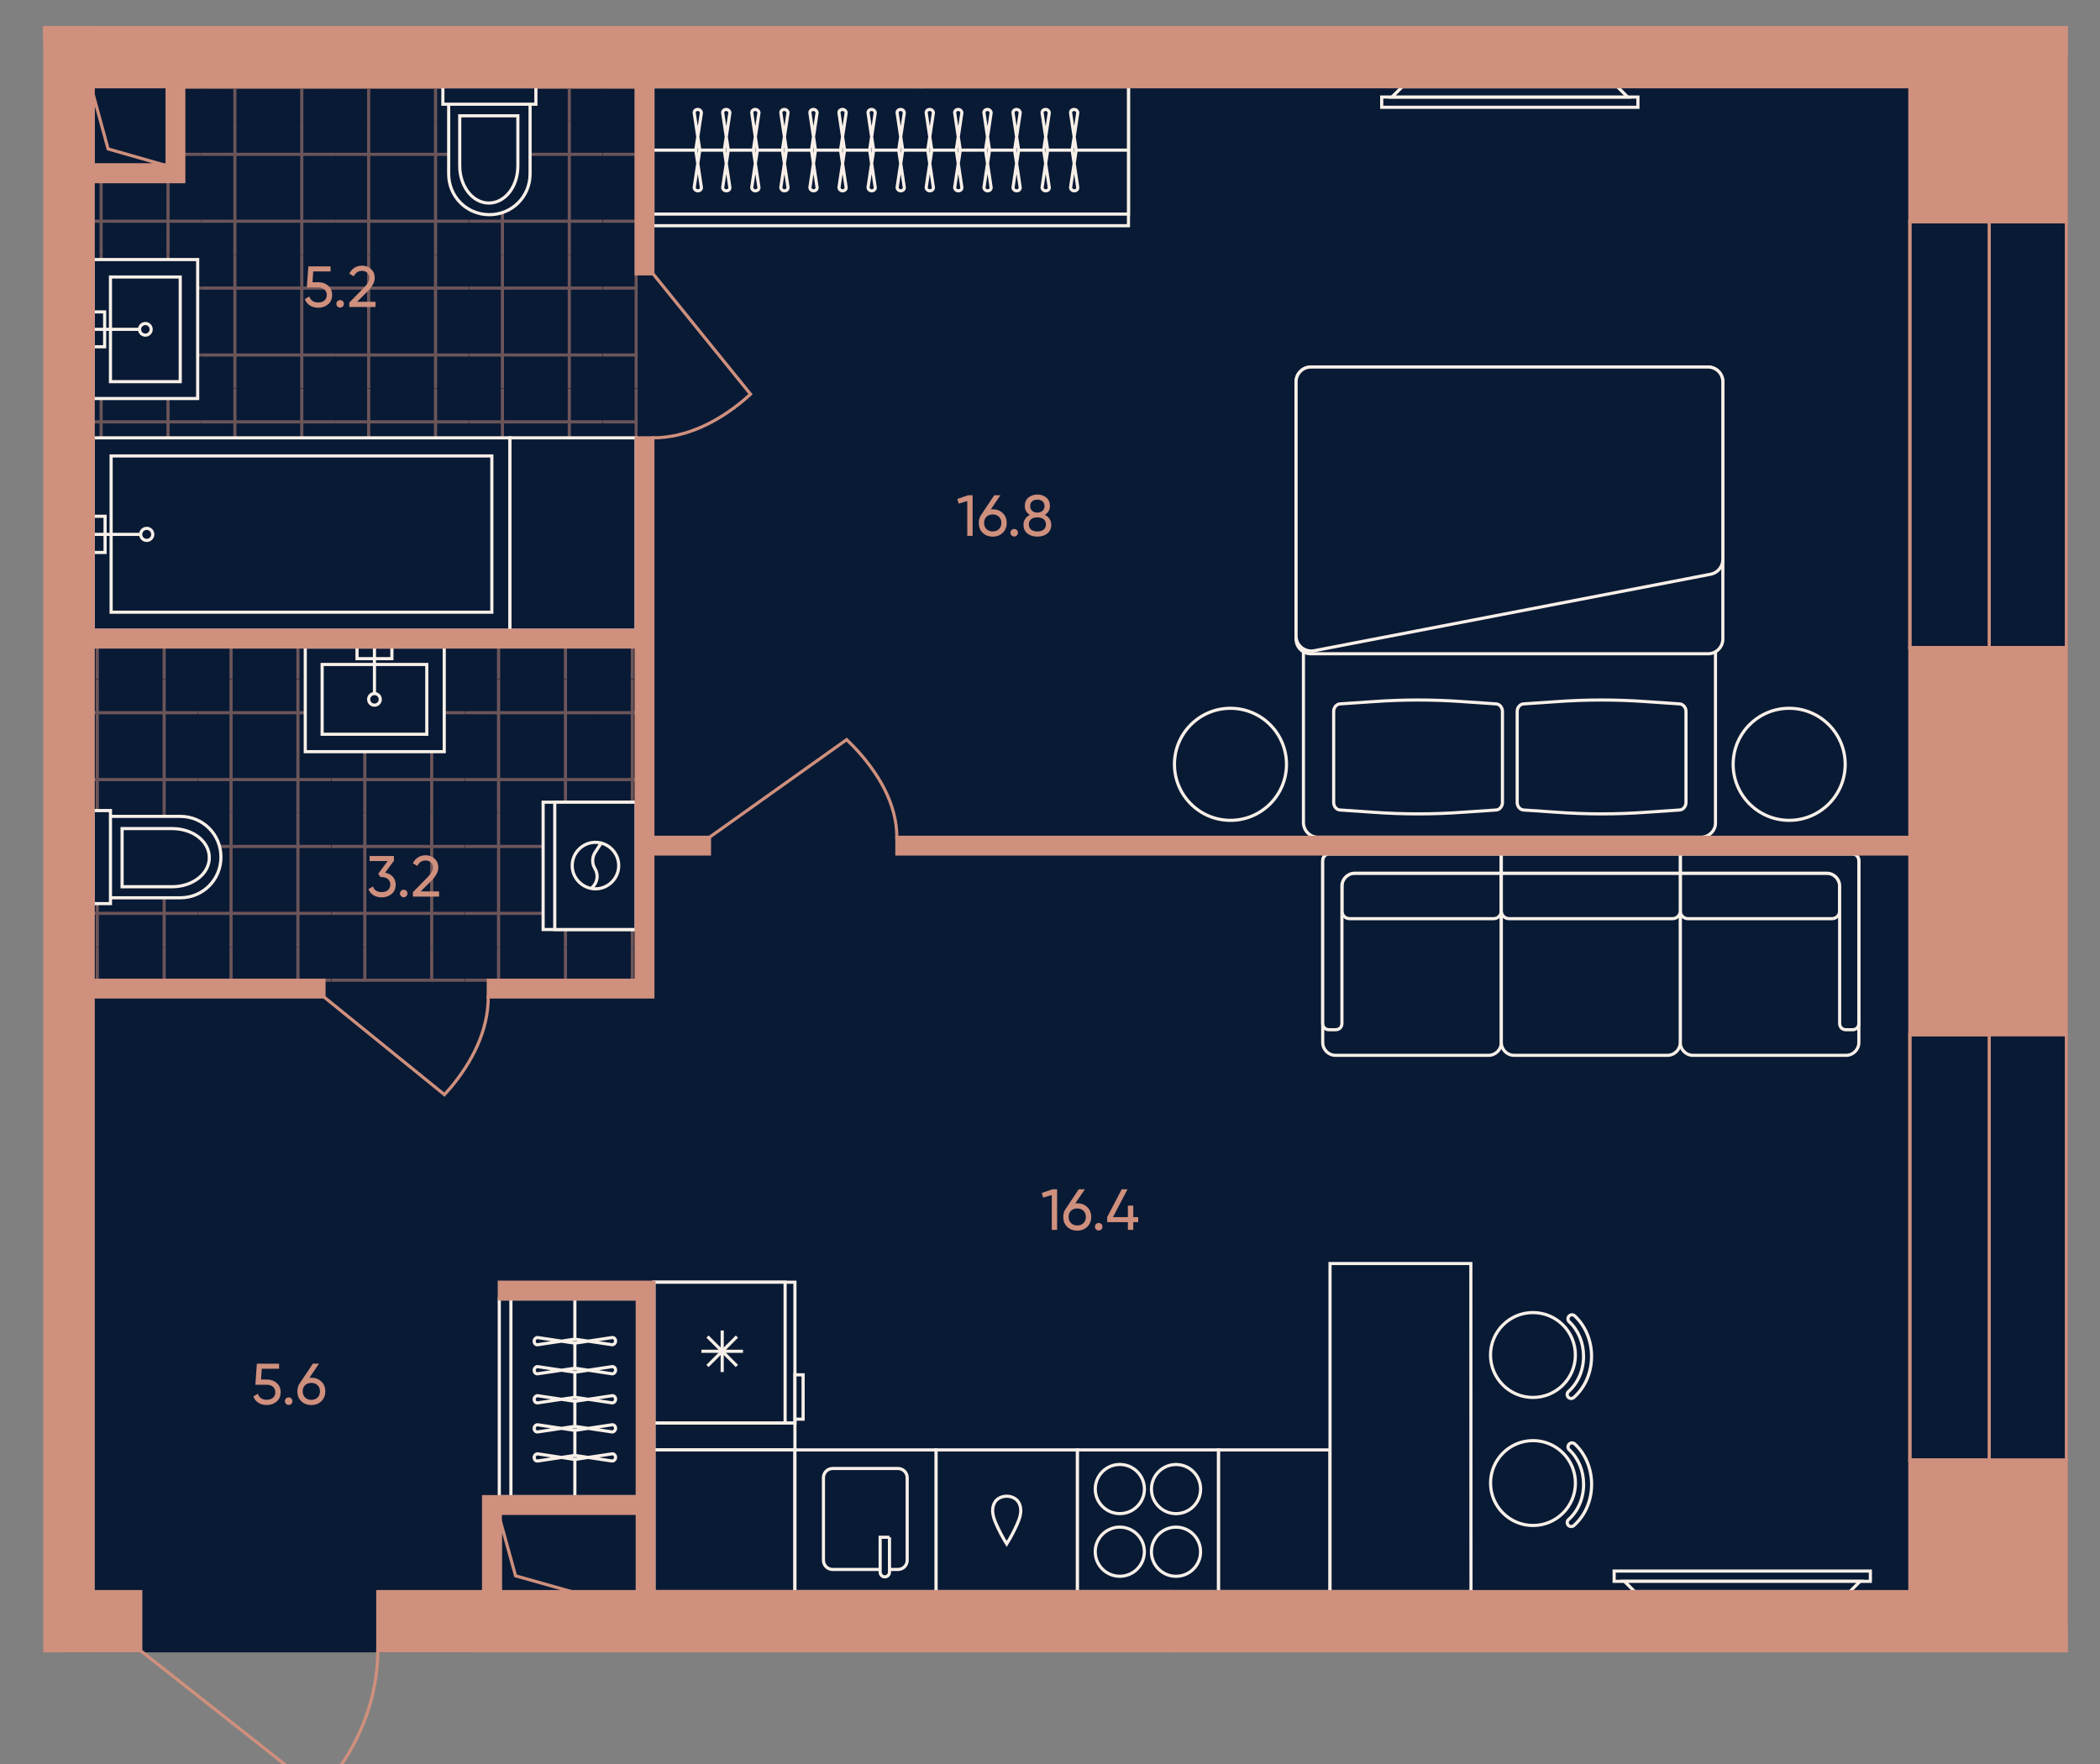 <?xml version="1.0" encoding="UTF-8"?><svg id="plan" xmlns="http://www.w3.org/2000/svg" xmlns:xlink="http://www.w3.org/1999/xlink" viewBox="0 0 500 420"><rect x="0" y="0" width="500" height="420" fill="#808080" stroke="none"/><defs><clipPath id="clippath"><polygon points="43.271 40.041 43.271 17.056 151.873 17.056 151.873 152.062 20.518 152.062 20.518 40.041 43.271 40.041" fill="none"/></clipPath><clipPath id="clippath-1"><rect x="143.511" y="-3.065" width="31.849" height="31.849" fill="none"/></clipPath><clipPath id="clippath-2"><rect x="111.663" y="-3.065" width="31.849" height="31.849" fill="none"/></clipPath><clipPath id="clippath-3"><rect x="79.814" y="-3.065" width="31.849" height="31.849" fill="none"/></clipPath><clipPath id="clippath-4"><rect x="47.966" y="-3.065" width="31.849" height="31.849" fill="none"/></clipPath><clipPath id="clippath-5"><rect x="16.117" y="-3.065" width="31.849" height="31.849" fill="none"/></clipPath><clipPath id="clippath-6"><rect x="143.511" y="28.783" width="31.849" height="31.849" fill="none"/></clipPath><clipPath id="clippath-7"><rect x="111.663" y="28.783" width="31.849" height="31.849" fill="none"/></clipPath><clipPath id="clippath-8"><rect x="79.814" y="28.783" width="31.849" height="31.849" fill="none"/></clipPath><clipPath id="clippath-9"><rect x="47.966" y="28.783" width="31.849" height="31.849" fill="none"/></clipPath><clipPath id="clippath-10"><rect x="16.117" y="28.783" width="31.849" height="31.849" fill="none"/></clipPath><clipPath id="clippath-11"><rect x="143.511" y="60.632" width="31.849" height="31.849" fill="none"/></clipPath><clipPath id="clippath-12"><rect x="111.663" y="60.632" width="31.849" height="31.849" fill="none"/></clipPath><clipPath id="clippath-13"><rect x="79.814" y="60.632" width="31.849" height="31.849" fill="none"/></clipPath><clipPath id="clippath-14"><rect x="47.966" y="60.632" width="31.849" height="31.849" fill="none"/></clipPath><clipPath id="clippath-15"><rect x="16.117" y="60.632" width="31.849" height="31.849" fill="none"/></clipPath><clipPath id="clippath-16"><rect x="143.511" y="92.48" width="31.849" height="31.849" fill="none"/></clipPath><clipPath id="clippath-17"><rect x="111.663" y="92.48" width="31.849" height="31.849" fill="none"/></clipPath><clipPath id="clippath-18"><rect x="79.814" y="92.48" width="31.849" height="31.849" fill="none"/></clipPath><clipPath id="clippath-19"><rect x="47.966" y="92.48" width="31.849" height="31.849" fill="none"/></clipPath><clipPath id="clippath-20"><rect x="16.117" y="92.48" width="31.849" height="31.849" fill="none"/></clipPath><clipPath id="clippath-21"><rect x="143.511" y="124.329" width="31.849" height="31.849" fill="none"/></clipPath><clipPath id="clippath-22"><rect x="111.663" y="124.329" width="31.849" height="31.849" fill="none"/></clipPath><clipPath id="clippath-23"><rect x="79.814" y="124.329" width="31.849" height="31.849" fill="none"/></clipPath><clipPath id="clippath-24"><rect x="47.966" y="124.329" width="31.849" height="31.849" fill="none"/></clipPath><clipPath id="clippath-25"><rect x="16.117" y="124.329" width="31.849" height="31.849" fill="none"/></clipPath><clipPath id="clippath-26"><polygon points="154.322 175.615 154.322 175.615 154.322 233.789 19.316 233.789 19.316 152.862 154.322 152.862 154.322 175.615" fill="none"/></clipPath><clipPath id="clippath-27"><rect x="142.595" y="225.427" width="31.849" height="31.849" fill="none"/></clipPath><clipPath id="clippath-28"><rect x="142.595" y="193.578" width="31.849" height="31.849" fill="none"/></clipPath><clipPath id="clippath-29"><rect x="142.595" y="161.73" width="31.849" height="31.849" fill="none"/></clipPath><clipPath id="clippath-30"><rect x="142.595" y="129.881" width="31.849" height="31.849" fill="none"/></clipPath><clipPath id="clippath-31"><rect x="110.746" y="225.427" width="31.849" height="31.849" fill="none"/></clipPath><clipPath id="clippath-32"><rect x="110.746" y="193.578" width="31.849" height="31.849" fill="none"/></clipPath><clipPath id="clippath-33"><rect x="110.746" y="161.73" width="31.849" height="31.849" fill="none"/></clipPath><clipPath id="clippath-34"><rect x="110.746" y="129.881" width="31.849" height="31.849" fill="none"/></clipPath><clipPath id="clippath-35"><rect x="78.898" y="225.427" width="31.849" height="31.849" fill="none"/></clipPath><clipPath id="clippath-36"><rect x="78.898" y="193.578" width="31.849" height="31.849" fill="none"/></clipPath><clipPath id="clippath-37"><rect x="78.898" y="161.73" width="31.849" height="31.849" fill="none"/></clipPath><clipPath id="clippath-38"><rect x="78.898" y="129.881" width="31.849" height="31.849" fill="none"/></clipPath><clipPath id="clippath-39"><rect x="47.049" y="225.427" width="31.849" height="31.849" fill="none"/></clipPath><clipPath id="clippath-40"><rect x="47.049" y="193.578" width="31.849" height="31.849" fill="none"/></clipPath><clipPath id="clippath-41"><rect x="47.049" y="161.73" width="31.849" height="31.849" fill="none"/></clipPath><clipPath id="clippath-42"><rect x="47.049" y="129.881" width="31.849" height="31.849" fill="none"/></clipPath><clipPath id="clippath-43"><rect x="15.201" y="225.427" width="31.849" height="31.849" fill="none"/></clipPath><clipPath id="clippath-44"><rect x="15.201" y="193.578" width="31.849" height="31.849" fill="none"/></clipPath><clipPath id="clippath-45"><rect x="15.201" y="161.73" width="31.849" height="31.849" fill="none"/></clipPath><clipPath id="clippath-46"><rect x="15.201" y="129.881" width="31.849" height="31.849" fill="none"/></clipPath></defs><g id="Floor"><polygon points="492 30.841 492 14.261 16.223 14.261 16.223 393.044 112.165 393.044 112.165 386.671 492 386.671 492 367.577 492 30.841" fill="#091a35" stroke="#091a35" stroke-miterlimit="10" stroke-width=".75"/><g id="Wet_Floor"><g clip-path="url(#clippath)"><g clip-path="url(#clippath-1)"><g opacity=".5"><line x1="167.398" y1="-3.066" x2="167.398" y2="28.783" fill="none" stroke="#cf907d" stroke-width=".75"/><line x1="151.474" y1="28.783" x2="151.474" y2="-3.066" fill="none" stroke="#cf907d" stroke-width=".75"/><line x1="175.36" y1="20.821" x2="143.511" y2="20.821" fill="none" stroke="#cf907d" stroke-width=".75"/><line x1="143.511" y1="4.897" x2="175.36" y2="4.897" fill="none" stroke="#cf907d" stroke-width=".75"/></g></g><g clip-path="url(#clippath-2)"><g opacity=".5"><line x1="135.549" y1="-3.066" x2="135.549" y2="28.783" fill="none" stroke="#cf907d" stroke-width=".75"/><line x1="119.625" y1="28.783" x2="119.625" y2="-3.066" fill="none" stroke="#cf907d" stroke-width=".75"/><line x1="143.511" y1="20.821" x2="111.663" y2="20.821" fill="none" stroke="#cf907d" stroke-width=".75"/><line x1="111.663" y1="4.897" x2="143.511" y2="4.897" fill="none" stroke="#cf907d" stroke-width=".75"/></g></g><g clip-path="url(#clippath-3)"><g opacity=".5"><line x1="103.701" y1="-3.066" x2="103.701" y2="28.783" fill="none" stroke="#cf907d" stroke-width=".75"/><line x1="87.777" y1="28.783" x2="87.777" y2="-3.066" fill="none" stroke="#cf907d" stroke-width=".75"/><line x1="111.663" y1="20.821" x2="79.814" y2="20.821" fill="none" stroke="#cf907d" stroke-width=".75"/><line x1="79.814" y1="4.897" x2="111.663" y2="4.897" fill="none" stroke="#cf907d" stroke-width=".75"/></g></g><g clip-path="url(#clippath-4)"><g opacity=".5"><line x1="71.852" y1="-3.066" x2="71.852" y2="28.783" fill="none" stroke="#cf907d" stroke-width=".75"/><line x1="55.928" y1="28.783" x2="55.928" y2="-3.066" fill="none" stroke="#cf907d" stroke-width=".75"/><line x1="79.814" y1="20.821" x2="47.966" y2="20.821" fill="none" stroke="#cf907d" stroke-width=".75"/><line x1="47.966" y1="4.897" x2="79.814" y2="4.897" fill="none" stroke="#cf907d" stroke-width=".75"/></g></g><g clip-path="url(#clippath-5)"><g opacity=".5"><line x1="40.004" y1="-3.066" x2="40.004" y2="28.783" fill="none" stroke="#cf907d" stroke-width=".75"/><line x1="24.08" y1="28.783" x2="24.08" y2="-3.066" fill="none" stroke="#cf907d" stroke-width=".75"/><line x1="47.966" y1="20.821" x2="16.118" y2="20.821" fill="none" stroke="#cf907d" stroke-width=".75"/><line x1="16.118" y1="4.897" x2="47.966" y2="4.897" fill="none" stroke="#cf907d" stroke-width=".75"/></g></g><g clip-path="url(#clippath-6)"><g opacity=".5"><line x1="167.398" y1="28.783" x2="167.398" y2="60.631" fill="none" stroke="#cf907d" stroke-width=".75"/><line x1="151.474" y1="60.631" x2="151.474" y2="28.783" fill="none" stroke="#cf907d" stroke-width=".75"/><line x1="175.36" y1="52.669" x2="143.511" y2="52.669" fill="none" stroke="#cf907d" stroke-width=".75"/><line x1="143.511" y1="36.745" x2="175.36" y2="36.745" fill="none" stroke="#cf907d" stroke-width=".75"/></g></g><g clip-path="url(#clippath-7)"><g opacity=".5"><line x1="135.549" y1="28.783" x2="135.549" y2="60.631" fill="none" stroke="#cf907d" stroke-width=".75"/><line x1="119.625" y1="60.631" x2="119.625" y2="28.783" fill="none" stroke="#cf907d" stroke-width=".75"/><line x1="143.511" y1="52.669" x2="111.663" y2="52.669" fill="none" stroke="#cf907d" stroke-width=".75"/><line x1="111.663" y1="36.745" x2="143.511" y2="36.745" fill="none" stroke="#cf907d" stroke-width=".75"/></g></g><g clip-path="url(#clippath-8)"><g opacity=".5"><line x1="103.701" y1="28.783" x2="103.701" y2="60.631" fill="none" stroke="#cf907d" stroke-width=".75"/><line x1="87.777" y1="60.631" x2="87.777" y2="28.783" fill="none" stroke="#cf907d" stroke-width=".75"/><line x1="111.663" y1="52.669" x2="79.814" y2="52.669" fill="none" stroke="#cf907d" stroke-width=".75"/><line x1="79.814" y1="36.745" x2="111.663" y2="36.745" fill="none" stroke="#cf907d" stroke-width=".75"/></g></g><g clip-path="url(#clippath-9)"><g opacity=".5"><line x1="71.852" y1="28.783" x2="71.852" y2="60.631" fill="none" stroke="#cf907d" stroke-width=".75"/><line x1="55.928" y1="60.631" x2="55.928" y2="28.783" fill="none" stroke="#cf907d" stroke-width=".75"/><line x1="79.814" y1="52.669" x2="47.966" y2="52.669" fill="none" stroke="#cf907d" stroke-width=".75"/><line x1="47.966" y1="36.745" x2="79.814" y2="36.745" fill="none" stroke="#cf907d" stroke-width=".75"/></g></g><g clip-path="url(#clippath-10)"><g opacity=".5"><line x1="40.004" y1="28.783" x2="40.004" y2="60.631" fill="none" stroke="#cf907d" stroke-width=".75"/><line x1="24.08" y1="60.631" x2="24.08" y2="28.783" fill="none" stroke="#cf907d" stroke-width=".75"/><line x1="47.966" y1="52.669" x2="16.118" y2="52.669" fill="none" stroke="#cf907d" stroke-width=".75"/><line x1="16.118" y1="36.745" x2="47.966" y2="36.745" fill="none" stroke="#cf907d" stroke-width=".75"/></g></g><g clip-path="url(#clippath-11)"><g opacity=".5"><line x1="167.398" y1="60.631" x2="167.398" y2="92.48" fill="none" stroke="#cf907d" stroke-width=".75"/><line x1="151.474" y1="92.48" x2="151.474" y2="60.631" fill="none" stroke="#cf907d" stroke-width=".75"/><line x1="175.36" y1="84.518" x2="143.511" y2="84.518" fill="none" stroke="#cf907d" stroke-width=".75"/><line x1="143.511" y1="68.594" x2="175.36" y2="68.594" fill="none" stroke="#cf907d" stroke-width=".75"/></g></g><g clip-path="url(#clippath-12)"><g opacity=".5"><line x1="135.549" y1="60.631" x2="135.549" y2="92.48" fill="none" stroke="#cf907d" stroke-width=".75"/><line x1="119.625" y1="92.48" x2="119.625" y2="60.631" fill="none" stroke="#cf907d" stroke-width=".75"/><line x1="143.511" y1="84.518" x2="111.663" y2="84.518" fill="none" stroke="#cf907d" stroke-width=".75"/><line x1="111.663" y1="68.594" x2="143.511" y2="68.594" fill="none" stroke="#cf907d" stroke-width=".75"/></g></g><g clip-path="url(#clippath-13)"><g opacity=".5"><line x1="103.701" y1="60.631" x2="103.701" y2="92.48" fill="none" stroke="#cf907d" stroke-width=".75"/><line x1="87.777" y1="92.48" x2="87.777" y2="60.631" fill="none" stroke="#cf907d" stroke-width=".75"/><line x1="111.663" y1="84.518" x2="79.814" y2="84.518" fill="none" stroke="#cf907d" stroke-width=".75"/><line x1="79.814" y1="68.594" x2="111.663" y2="68.594" fill="none" stroke="#cf907d" stroke-width=".75"/></g></g><g clip-path="url(#clippath-14)"><g opacity=".5"><line x1="71.852" y1="60.631" x2="71.852" y2="92.48" fill="none" stroke="#cf907d" stroke-width=".75"/><line x1="55.928" y1="92.48" x2="55.928" y2="60.631" fill="none" stroke="#cf907d" stroke-width=".75"/><line x1="79.814" y1="84.518" x2="47.966" y2="84.518" fill="none" stroke="#cf907d" stroke-width=".75"/><line x1="47.966" y1="68.594" x2="79.814" y2="68.594" fill="none" stroke="#cf907d" stroke-width=".75"/></g></g><g clip-path="url(#clippath-15)"><g opacity=".5"><line x1="40.004" y1="60.631" x2="40.004" y2="92.48" fill="none" stroke="#cf907d" stroke-width=".75"/><line x1="24.08" y1="92.48" x2="24.08" y2="60.631" fill="none" stroke="#cf907d" stroke-width=".75"/><line x1="47.966" y1="84.518" x2="16.118" y2="84.518" fill="none" stroke="#cf907d" stroke-width=".75"/><line x1="16.118" y1="68.594" x2="47.966" y2="68.594" fill="none" stroke="#cf907d" stroke-width=".75"/></g></g><g clip-path="url(#clippath-16)"><g opacity=".5"><line x1="167.398" y1="92.48" x2="167.398" y2="124.328" fill="none" stroke="#cf907d" stroke-width=".75"/><line x1="151.474" y1="124.328" x2="151.474" y2="92.48" fill="none" stroke="#cf907d" stroke-width=".75"/><line x1="175.36" y1="116.366" x2="143.511" y2="116.366" fill="none" stroke="#cf907d" stroke-width=".75"/><line x1="143.511" y1="100.442" x2="175.36" y2="100.442" fill="none" stroke="#cf907d" stroke-width=".75"/></g></g><g clip-path="url(#clippath-17)"><g opacity=".5"><line x1="135.549" y1="92.48" x2="135.549" y2="124.328" fill="none" stroke="#cf907d" stroke-width=".75"/><line x1="119.625" y1="124.328" x2="119.625" y2="92.48" fill="none" stroke="#cf907d" stroke-width=".75"/><line x1="143.511" y1="116.366" x2="111.663" y2="116.366" fill="none" stroke="#cf907d" stroke-width=".75"/><line x1="111.663" y1="100.442" x2="143.511" y2="100.442" fill="none" stroke="#cf907d" stroke-width=".75"/></g></g><g clip-path="url(#clippath-18)"><g opacity=".5"><line x1="103.701" y1="92.48" x2="103.701" y2="124.328" fill="none" stroke="#cf907d" stroke-width=".75"/><line x1="87.777" y1="124.328" x2="87.777" y2="92.48" fill="none" stroke="#cf907d" stroke-width=".75"/><line x1="111.663" y1="116.366" x2="79.814" y2="116.366" fill="none" stroke="#cf907d" stroke-width=".75"/><line x1="79.814" y1="100.442" x2="111.663" y2="100.442" fill="none" stroke="#cf907d" stroke-width=".75"/></g></g><g clip-path="url(#clippath-19)"><g opacity=".5"><line x1="71.852" y1="92.48" x2="71.852" y2="124.328" fill="none" stroke="#cf907d" stroke-width=".75"/><line x1="55.928" y1="124.328" x2="55.928" y2="92.48" fill="none" stroke="#cf907d" stroke-width=".75"/><line x1="79.814" y1="116.366" x2="47.966" y2="116.366" fill="none" stroke="#cf907d" stroke-width=".75"/><line x1="47.966" y1="100.442" x2="79.814" y2="100.442" fill="none" stroke="#cf907d" stroke-width=".75"/></g></g><g clip-path="url(#clippath-20)"><g opacity=".5"><line x1="40.004" y1="92.48" x2="40.004" y2="124.328" fill="none" stroke="#cf907d" stroke-width=".75"/><line x1="24.08" y1="124.328" x2="24.08" y2="92.48" fill="none" stroke="#cf907d" stroke-width=".75"/><line x1="47.966" y1="116.366" x2="16.118" y2="116.366" fill="none" stroke="#cf907d" stroke-width=".75"/><line x1="16.118" y1="100.442" x2="47.966" y2="100.442" fill="none" stroke="#cf907d" stroke-width=".75"/></g></g><g clip-path="url(#clippath-21)"><g opacity=".5"><line x1="167.398" y1="124.328" x2="167.398" y2="156.177" fill="none" stroke="#cf907d" stroke-width=".75"/><line x1="151.474" y1="156.177" x2="151.474" y2="124.328" fill="none" stroke="#cf907d" stroke-width=".75"/><line x1="175.36" y1="148.215" x2="143.511" y2="148.215" fill="none" stroke="#cf907d" stroke-width=".75"/><line x1="143.511" y1="132.291" x2="175.36" y2="132.291" fill="none" stroke="#cf907d" stroke-width=".75"/></g></g><g clip-path="url(#clippath-22)"><g opacity=".5"><line x1="135.549" y1="124.328" x2="135.549" y2="156.177" fill="none" stroke="#cf907d" stroke-width=".75"/><line x1="119.625" y1="156.177" x2="119.625" y2="124.328" fill="none" stroke="#cf907d" stroke-width=".75"/><line x1="143.511" y1="148.215" x2="111.663" y2="148.215" fill="none" stroke="#cf907d" stroke-width=".75"/><line x1="111.663" y1="132.291" x2="143.511" y2="132.291" fill="none" stroke="#cf907d" stroke-width=".75"/></g></g><g clip-path="url(#clippath-23)"><g opacity=".5"><line x1="103.701" y1="124.328" x2="103.701" y2="156.177" fill="none" stroke="#cf907d" stroke-width=".75"/><line x1="87.777" y1="156.177" x2="87.777" y2="124.328" fill="none" stroke="#cf907d" stroke-width=".75"/><line x1="111.663" y1="148.215" x2="79.814" y2="148.215" fill="none" stroke="#cf907d" stroke-width=".75"/><line x1="79.814" y1="132.291" x2="111.663" y2="132.291" fill="none" stroke="#cf907d" stroke-width=".75"/></g></g><g clip-path="url(#clippath-24)"><g opacity=".5"><line x1="71.852" y1="124.328" x2="71.852" y2="156.177" fill="none" stroke="#cf907d" stroke-width=".75"/><line x1="55.928" y1="156.177" x2="55.928" y2="124.328" fill="none" stroke="#cf907d" stroke-width=".75"/><line x1="79.814" y1="148.215" x2="47.966" y2="148.215" fill="none" stroke="#cf907d" stroke-width=".75"/><line x1="47.966" y1="132.291" x2="79.814" y2="132.291" fill="none" stroke="#cf907d" stroke-width=".75"/></g></g><g clip-path="url(#clippath-25)"><g opacity=".5"><line x1="40.004" y1="124.328" x2="40.004" y2="156.177" fill="none" stroke="#cf907d" stroke-width=".75"/><line x1="24.08" y1="156.177" x2="24.08" y2="124.328" fill="none" stroke="#cf907d" stroke-width=".75"/><line x1="47.966" y1="148.215" x2="16.118" y2="148.215" fill="none" stroke="#cf907d" stroke-width=".75"/><line x1="16.118" y1="132.291" x2="47.966" y2="132.291" fill="none" stroke="#cf907d" stroke-width=".75"/></g></g></g></g><g id="Wet_Floor-2"><g clip-path="url(#clippath-26)"><g clip-path="url(#clippath-27)"><g opacity=".5"><line x1="174.443" y1="249.313" x2="142.595" y2="249.313" fill="none" stroke="#cf907d" stroke-width=".75"/><line x1="142.595" y1="233.389" x2="174.443" y2="233.389" fill="none" stroke="#cf907d" stroke-width=".75"/><line x1="150.557" y1="257.275" x2="150.557" y2="225.427" fill="none" stroke="#cf907d" stroke-width=".75"/><line x1="166.481" y1="225.427" x2="166.481" y2="257.275" fill="none" stroke="#cf907d" stroke-width=".75"/></g></g><g clip-path="url(#clippath-28)"><g opacity=".5"><line x1="174.443" y1="217.465" x2="142.595" y2="217.465" fill="none" stroke="#cf907d" stroke-width=".75"/><line x1="142.595" y1="201.541" x2="174.443" y2="201.541" fill="none" stroke="#cf907d" stroke-width=".75"/><line x1="150.557" y1="225.427" x2="150.557" y2="193.578" fill="none" stroke="#cf907d" stroke-width=".75"/><line x1="166.481" y1="193.578" x2="166.481" y2="225.427" fill="none" stroke="#cf907d" stroke-width=".75"/></g></g><g clip-path="url(#clippath-29)"><g opacity=".5"><line x1="174.443" y1="185.616" x2="142.595" y2="185.616" fill="none" stroke="#cf907d" stroke-width=".75"/><line x1="142.595" y1="169.692" x2="174.443" y2="169.692" fill="none" stroke="#cf907d" stroke-width=".75"/><line x1="150.557" y1="193.578" x2="150.557" y2="161.73" fill="none" stroke="#cf907d" stroke-width=".75"/><line x1="166.481" y1="161.73" x2="166.481" y2="193.578" fill="none" stroke="#cf907d" stroke-width=".75"/></g></g><g clip-path="url(#clippath-30)"><g opacity=".5"><line x1="174.443" y1="153.768" x2="142.595" y2="153.768" fill="none" stroke="#cf907d" stroke-width=".75"/><line x1="142.595" y1="137.844" x2="174.443" y2="137.844" fill="none" stroke="#cf907d" stroke-width=".75"/><line x1="150.557" y1="161.73" x2="150.557" y2="129.881" fill="none" stroke="#cf907d" stroke-width=".75"/><line x1="166.481" y1="129.881" x2="166.481" y2="161.73" fill="none" stroke="#cf907d" stroke-width=".75"/></g></g><g clip-path="url(#clippath-31)"><g opacity=".5"><line x1="142.595" y1="249.313" x2="110.746" y2="249.313" fill="none" stroke="#cf907d" stroke-width=".75"/><line x1="110.746" y1="233.389" x2="142.595" y2="233.389" fill="none" stroke="#cf907d" stroke-width=".75"/><line x1="118.708" y1="257.275" x2="118.708" y2="225.427" fill="none" stroke="#cf907d" stroke-width=".75"/><line x1="134.633" y1="225.427" x2="134.633" y2="257.275" fill="none" stroke="#cf907d" stroke-width=".75"/></g></g><g clip-path="url(#clippath-32)"><g opacity=".5"><line x1="142.595" y1="217.465" x2="110.746" y2="217.465" fill="none" stroke="#cf907d" stroke-width=".75"/><line x1="110.746" y1="201.541" x2="142.595" y2="201.541" fill="none" stroke="#cf907d" stroke-width=".75"/><line x1="118.708" y1="225.427" x2="118.708" y2="193.578" fill="none" stroke="#cf907d" stroke-width=".75"/><line x1="134.633" y1="193.578" x2="134.633" y2="225.427" fill="none" stroke="#cf907d" stroke-width=".75"/></g></g><g clip-path="url(#clippath-33)"><g opacity=".5"><line x1="142.595" y1="185.616" x2="110.746" y2="185.616" fill="none" stroke="#cf907d" stroke-width=".75"/><line x1="110.746" y1="169.692" x2="142.595" y2="169.692" fill="none" stroke="#cf907d" stroke-width=".75"/><line x1="118.708" y1="193.578" x2="118.708" y2="161.73" fill="none" stroke="#cf907d" stroke-width=".75"/><line x1="134.633" y1="161.73" x2="134.633" y2="193.578" fill="none" stroke="#cf907d" stroke-width=".75"/></g></g><g clip-path="url(#clippath-34)"><g opacity=".5"><line x1="142.595" y1="153.768" x2="110.746" y2="153.768" fill="none" stroke="#cf907d" stroke-width=".75"/><line x1="110.746" y1="137.844" x2="142.595" y2="137.844" fill="none" stroke="#cf907d" stroke-width=".75"/><line x1="118.708" y1="161.73" x2="118.708" y2="129.881" fill="none" stroke="#cf907d" stroke-width=".75"/><line x1="134.633" y1="129.881" x2="134.633" y2="161.73" fill="none" stroke="#cf907d" stroke-width=".75"/></g></g><g clip-path="url(#clippath-35)"><g opacity=".5"><line x1="110.746" y1="249.313" x2="78.898" y2="249.313" fill="none" stroke="#cf907d" stroke-width=".75"/><line x1="78.898" y1="233.389" x2="110.746" y2="233.389" fill="none" stroke="#cf907d" stroke-width=".75"/><line x1="86.86" y1="257.275" x2="86.86" y2="225.427" fill="none" stroke="#cf907d" stroke-width=".75"/><line x1="102.784" y1="225.427" x2="102.784" y2="257.275" fill="none" stroke="#cf907d" stroke-width=".75"/></g></g><g clip-path="url(#clippath-36)"><g opacity=".5"><line x1="110.746" y1="217.465" x2="78.898" y2="217.465" fill="none" stroke="#cf907d" stroke-width=".75"/><line x1="78.898" y1="201.541" x2="110.746" y2="201.541" fill="none" stroke="#cf907d" stroke-width=".75"/><line x1="86.86" y1="225.427" x2="86.86" y2="193.578" fill="none" stroke="#cf907d" stroke-width=".75"/><line x1="102.784" y1="193.578" x2="102.784" y2="225.427" fill="none" stroke="#cf907d" stroke-width=".75"/></g></g><g clip-path="url(#clippath-37)"><g opacity=".5"><line x1="110.746" y1="185.616" x2="78.898" y2="185.616" fill="none" stroke="#cf907d" stroke-width=".75"/><line x1="78.898" y1="169.692" x2="110.746" y2="169.692" fill="none" stroke="#cf907d" stroke-width=".75"/><line x1="86.86" y1="193.578" x2="86.86" y2="161.73" fill="none" stroke="#cf907d" stroke-width=".75"/><line x1="102.784" y1="161.73" x2="102.784" y2="193.578" fill="none" stroke="#cf907d" stroke-width=".75"/></g></g><g clip-path="url(#clippath-38)"><g opacity=".5"><line x1="110.746" y1="153.768" x2="78.898" y2="153.768" fill="none" stroke="#cf907d" stroke-width=".75"/><line x1="78.898" y1="137.844" x2="110.746" y2="137.844" fill="none" stroke="#cf907d" stroke-width=".75"/><line x1="86.86" y1="161.73" x2="86.86" y2="129.881" fill="none" stroke="#cf907d" stroke-width=".75"/><line x1="102.784" y1="129.881" x2="102.784" y2="161.73" fill="none" stroke="#cf907d" stroke-width=".75"/></g></g><g clip-path="url(#clippath-39)"><g opacity=".5"><line x1="78.898" y1="249.313" x2="47.049" y2="249.313" fill="none" stroke="#cf907d" stroke-width=".75"/><line x1="47.049" y1="233.389" x2="78.898" y2="233.389" fill="none" stroke="#cf907d" stroke-width=".75"/><line x1="55.011" y1="257.275" x2="55.011" y2="225.427" fill="none" stroke="#cf907d" stroke-width=".75"/><line x1="70.936" y1="225.427" x2="70.936" y2="257.275" fill="none" stroke="#cf907d" stroke-width=".75"/></g></g><g clip-path="url(#clippath-40)"><g opacity=".5"><line x1="78.898" y1="217.465" x2="47.049" y2="217.465" fill="none" stroke="#cf907d" stroke-width=".75"/><line x1="47.049" y1="201.541" x2="78.898" y2="201.541" fill="none" stroke="#cf907d" stroke-width=".75"/><line x1="55.011" y1="225.427" x2="55.011" y2="193.578" fill="none" stroke="#cf907d" stroke-width=".75"/><line x1="70.936" y1="193.578" x2="70.936" y2="225.427" fill="none" stroke="#cf907d" stroke-width=".75"/></g></g><g clip-path="url(#clippath-41)"><g opacity=".5"><line x1="78.898" y1="185.616" x2="47.049" y2="185.616" fill="none" stroke="#cf907d" stroke-width=".75"/><line x1="47.049" y1="169.692" x2="78.898" y2="169.692" fill="none" stroke="#cf907d" stroke-width=".75"/><line x1="55.011" y1="193.578" x2="55.011" y2="161.73" fill="none" stroke="#cf907d" stroke-width=".75"/><line x1="70.936" y1="161.73" x2="70.936" y2="193.578" fill="none" stroke="#cf907d" stroke-width=".75"/></g></g><g clip-path="url(#clippath-42)"><g opacity=".5"><line x1="78.898" y1="153.768" x2="47.049" y2="153.768" fill="none" stroke="#cf907d" stroke-width=".75"/><line x1="47.049" y1="137.844" x2="78.898" y2="137.844" fill="none" stroke="#cf907d" stroke-width=".75"/><line x1="55.011" y1="161.73" x2="55.011" y2="129.881" fill="none" stroke="#cf907d" stroke-width=".75"/><line x1="70.936" y1="129.881" x2="70.936" y2="161.73" fill="none" stroke="#cf907d" stroke-width=".75"/></g></g><g clip-path="url(#clippath-43)"><g opacity=".5"><line x1="47.049" y1="249.313" x2="15.201" y2="249.313" fill="none" stroke="#cf907d" stroke-width=".75"/><line x1="15.201" y1="233.389" x2="47.049" y2="233.389" fill="none" stroke="#cf907d" stroke-width=".75"/><line x1="23.163" y1="257.275" x2="23.163" y2="225.427" fill="none" stroke="#cf907d" stroke-width=".75"/><line x1="39.087" y1="225.427" x2="39.087" y2="257.275" fill="none" stroke="#cf907d" stroke-width=".75"/></g></g><g clip-path="url(#clippath-44)"><g opacity=".5"><line x1="47.049" y1="217.465" x2="15.201" y2="217.465" fill="none" stroke="#cf907d" stroke-width=".75"/><line x1="15.201" y1="201.541" x2="47.049" y2="201.541" fill="none" stroke="#cf907d" stroke-width=".75"/><line x1="23.163" y1="225.427" x2="23.163" y2="193.578" fill="none" stroke="#cf907d" stroke-width=".75"/><line x1="39.087" y1="193.578" x2="39.087" y2="225.427" fill="none" stroke="#cf907d" stroke-width=".75"/></g></g><g clip-path="url(#clippath-45)"><g opacity=".5"><line x1="47.049" y1="185.616" x2="15.201" y2="185.616" fill="none" stroke="#cf907d" stroke-width=".75"/><line x1="15.201" y1="169.692" x2="47.049" y2="169.692" fill="none" stroke="#cf907d" stroke-width=".75"/><line x1="23.163" y1="193.578" x2="23.163" y2="161.73" fill="none" stroke="#cf907d" stroke-width=".75"/><line x1="39.087" y1="161.73" x2="39.087" y2="193.578" fill="none" stroke="#cf907d" stroke-width=".75"/></g></g><g clip-path="url(#clippath-46)"><g opacity=".5"><line x1="47.049" y1="153.768" x2="15.201" y2="153.768" fill="none" stroke="#cf907d" stroke-width=".75"/><line x1="15.201" y1="137.844" x2="47.049" y2="137.844" fill="none" stroke="#cf907d" stroke-width=".75"/><line x1="23.163" y1="161.73" x2="23.163" y2="129.881" fill="none" stroke="#cf907d" stroke-width=".75"/><line x1="39.087" y1="129.881" x2="39.087" y2="161.73" fill="none" stroke="#cf907d" stroke-width=".75"/></g></g></g></g></g><g id="Furniture"><g id="Bathroom"><g id="WC"><g id="WC_2"><path d="m106.828,24.809h20.766v-4.153h-22.15v4.153h1.384Z" fill="#091a35"/><path d="m106.828,41.422c0,5.399,4.292,9.691,9.691,9.691s9.691-4.292,9.691-9.691v-16.613h-19.381v16.613Z" fill="#091a35"/><path d="m106.828,24.809h19.381m-19.381,0v16.613c0,5.399,4.292,9.691,9.691,9.691s9.691-4.292,9.691-9.691v-16.613m-19.381,0h-1.384v-4.153h22.15v4.153h-1.384" fill="#091a35" stroke="#f8f0e8" stroke-width=".75"/></g><path id="WC_3" d="m109.458,39.484c0,4.845,3.046,8.86,6.922,8.86s6.922-3.876,6.922-8.86v-11.906h-13.844v11.906Z" fill="#091a35" stroke="#f8f0e8" stroke-width=".75"/></g><g id="WC-2"><g id="WC_2-2"><path d="m26.301,213.758v-20.766h-4.153v22.15h4.153v-1.384Z" fill="#091a35"/><path d="m42.914,213.758c5.399,0,9.691-4.292,9.691-9.691s-4.292-9.691-9.691-9.691h-16.613v19.381h16.613Z" fill="#091a35"/><path d="m26.301,213.758v-19.381m0,19.381h16.613c5.399,0,9.691-4.292,9.691-9.691s-4.292-9.691-9.691-9.691h-16.613m0,19.381v1.384h-4.153v-22.15h4.153v1.384" fill="#091a35" stroke="#f8f0e8" stroke-width=".75"/></g><path id="WC_3-2" d="m40.976,211.128c4.845,0,8.86-3.046,8.86-6.922s-3.876-6.922-8.86-6.922h-11.906v13.844h11.906Z" fill="#091a35" stroke="#f8f0e8" stroke-width=".75"/></g><g id="Sinc"><rect id="Rectangle_105_2" x="72.683" y="154.053" width="33.087" height="24.919" fill="#091a35" stroke="#f8f0e8" stroke-width=".75"/><rect id="Rectangle_106_3" x="76.698" y="158.206" width="24.919" height="16.613" fill="#091a35" stroke="#f8f0e8" stroke-width=".75"/><g id="Tap_2"><rect id="Rectangle_106_4" x="85.004" y="154.053" width="8.306" height="2.769" fill="#091a35" stroke="#f8f0e8" stroke-width=".75"/><circle id="Ellipse_108_2" cx="89.157" cy="166.512" r="1.384" fill="#091a35" stroke="#f8f0e8" stroke-width=".75"/><path id="Vector_19_2" d="m89.157,165.128v-11.075" fill="#091a35" stroke="#f8f0e8" stroke-width=".75"/></g></g><g id="Sinc-2"><rect id="Rectangle_105_2-2" x="22.148" y="61.8" width="24.919" height="33.087" fill="#091a35" stroke="#f8f0e8" stroke-width=".75"/><rect id="Rectangle_106_3-2" x="26.301" y="65.954" width="16.613" height="24.919" fill="#091a35" stroke="#f8f0e8" stroke-width=".75"/><g id="Tap_2-2"><rect id="Rectangle_106_4-2" x="22.148" y="74.26" width="2.769" height="8.306" fill="#091a35" stroke="#f8f0e8" stroke-width=".75"/><circle id="Ellipse_108_2-2" cx="34.608" cy="78.413" r="1.384" fill="#091a35" stroke="#f8f0e8" stroke-width=".75"/><path id="Vector_19_2-2" d="m33.223,78.413h-11.075" fill="#091a35" stroke="#f8f0e8" stroke-width=".75"/></g></g><g id="WM"><rect id="Rectangle_105_4" x="129.316" y="190.999" width="22.15" height="30.318" fill="#091a35" stroke="#f8f0e8" stroke-width=".75"/><rect id="Rectangle_106_8" x="132.085" y="190.999" width="19.381" height="30.318" fill="#091a35" stroke="#f8f0e8" stroke-width=".75"/><g id="Vector_3"><path d="m136.238,206.089c0-3.046,2.492-5.537,5.537-5.537s5.537,2.492,5.537,5.537-2.492,5.537-5.537,5.537-5.537-2.492-5.537-5.537Z" fill="#091a35"/><path d="m143.16,200.69l-1.523,2.353c-.692,1.107-.692,2.63,0,3.738.831,1.384.692,3.046-.415,4.292l-.46.46m-4.524-5.444c0-3.046,2.492-5.537,5.537-5.537s5.537,2.492,5.537,5.537-2.492,5.537-5.537,5.537-5.537-2.492-5.537-5.537Z" fill="none" stroke="#f8f0e8" stroke-width=".75"/></g></g><g id="Bath"><rect id="Rectangle_105_3" x="22.148" y="104.249" width="99.267" height="45.823" fill="#091a35" stroke="#f8f0e8" stroke-width=".75"/><rect id="Rectangle_105_3-2" x="121.415" y="104.247" width="30.051" height="45.823" fill="#091a35" stroke="#f8f0e8" stroke-width=".75"/><rect id="Rectangle_106_5" x="26.457" y="108.558" width="90.648" height="37.204" fill="#091a35" stroke="#f8f0e8" stroke-width=".75"/><g id="Tap_3"><rect id="Rectangle_106_6" x="22.148" y="122.923" width="2.873" height="8.619" fill="#091a35" stroke="#f8f0e8" stroke-width=".75"/><circle id="Ellipse_108_3" cx="34.933" cy="127.232" r="1.437" fill="#091a35" stroke="#f8f0e8" stroke-width=".75"/><path id="Vector_19_3" d="m33.496,127.232h-11.348" fill="#091a35" stroke="#f8f0e8" stroke-width=".75"/></g></g></g><g id="Sofa"><g id="TV_2"><rect id="Rectangle_116_2" x="328.979" y="23.101" width="61.005" height="2.445" fill="#091a35" stroke="#f8f0e8" stroke-width=".75"/><path id="Rectangle_117_2" d="m331.424,23.101h56.115l-2.445-2.445h-51.225l-2.445,2.445Z" fill="#091a35" stroke="#f8f0e8" stroke-width=".75"/></g><g id="TV_2-2"><rect id="Rectangle_116_2-2" x="384.321" y="374.061" width="61.005" height="2.445" fill="#091a35" stroke="#f8f0e8" stroke-width=".75"/><path id="Rectangle_117_2-2" d="m442.882,376.507h-56.115l2.445,2.445h51.225l2.445-2.445Z" fill="#091a35" stroke="#f8f0e8" stroke-width=".75"/></g><g id="Sofa-2"><g id="Sofa-3"><path d="m442.584,205.011v1.524s0,37.114,0,37.114v4.572c0,1.677-1.372,3.049-3.048,3.049h-36.428c-1.677,0-3.049-1.372-3.049-3.049v-29.493s0-10.822,0-10.822v-1.372s0-3.201,0-3.201h41.001c.914,0,1.524.762,1.524,1.677Z" fill="#091a35" fill-rule="evenodd" stroke="#f8f0e8" stroke-width=".75"/><path id="Rectangle_113" d="m434.963,207.907h-34.904v8.993c0,1.01.819,1.829,1.829,1.829h34.295c1.01,0,1.829-.819,1.829-1.829v-5.945c0-1.683-1.365-3.048-3.048-3.048Z" fill="#091a35" stroke="#f8f0e8" stroke-width=".75"/><g id="Union"><path d="m441.06,203.334c.914,0,1.524.762,1.524,1.677v1.524s0,37.114,0,37.114c0,.914-.61,1.524-1.524,1.524h-1.524c-.914,0-1.524-.61-1.524-1.524v-32.694c0-1.677-1.372-3.048-3.048-3.048h-34.904s0-4.573,0-4.573h41.001Z" fill="#091a35" fill-rule="evenodd" stroke="#f8f0e8" stroke-width=".75"/></g><path d="m314.933,205.011v1.524s0,37.114,0,37.114v4.572c0,1.677,1.372,3.049,3.048,3.049h36.428c1.677,0,3.049-1.372,3.049-3.049v-29.493s0-10.822,0-10.822v-1.372s0-3.201,0-3.201h-41.001c-.914,0-1.524.762-1.524,1.677Z" fill="#091a35" fill-rule="evenodd" stroke="#f8f0e8" stroke-width=".75"/><path id="Rectangle_113-2" d="m322.554,207.907h34.904s0,8.993,0,8.993c0,1.01-.819,1.829-1.829,1.829h-34.295c-1.01,0-1.829-.819-1.829-1.829v-5.945c0-1.683,1.365-3.048,3.048-3.048Z" fill="#091a35" stroke="#f8f0e8" stroke-width=".75"/><g id="Union-2"><path d="m316.457,203.334c-.914,0-1.524.762-1.524,1.677v1.524s0,37.114,0,37.114c0,.914.61,1.524,1.524,1.524h1.524c.914,0,1.524-.61,1.524-1.524v-32.694c0-1.677,1.372-3.048,3.048-3.048h34.904v-4.573h-41.001Z" fill="#091a35" fill-rule="evenodd" stroke="#f8f0e8" stroke-width=".75"/></g><path id="Rectangle_108" d="m400.059,203.487h-42.601v44.735c0,1.677,1.372,3.048,3.048,3.048h36.504c1.677,0,3.048-1.372,3.048-3.048v-44.735Z" fill="#091a35" stroke="#f8f0e8" stroke-width=".75"/><path id="Rectangle_112" d="m400.059,207.907h-42.525c-.042,0-.076-.042-.076,0v8.993c0,1.01.819,1.829,1.829,1.829h38.944c1.01,0,1.829-.819,1.829-1.829v-8.993Z" fill="#091a35" stroke="#f8f0e8" stroke-width=".75"/><rect x="376.472" y="184.32" width="4.573" height="42.601" transform="translate(173.138 584.379) rotate(-90)" fill="#091a35" stroke="#f8f0e8" stroke-width=".75"/></g></g><g id="Wardrobe"><rect id="Rectangle_116_4" x="155.447" y="20.656" width="113.235" height="33.087" fill="#091a35" stroke="#f8f0e8" stroke-width=".75"/><rect id="Rectangle_117_3" x="155.447" y="20.656" width="113.235" height="30.318" fill="#091a35" stroke="#f8f0e8" stroke-width=".75"/><path id="Vector_25" d="m155.447,35.746h113.235" fill="#091a35" stroke="#f8f0e8" stroke-width=".75"/><g id="Vector_4"><path d="m165.309,27.024c-.138-.554.277-.969.831-.969s.969.554.831.969l-1.246,8.306v.831l1.246,8.306c.138.554-.277.969-.831.969s-.969-.554-.831-.969l1.246-8.306v-.831l-1.246-8.306Z" fill="#091a35" stroke="#f8f0e8" stroke-width=".75"/><path d="m172.093,27.024c-.138-.554.277-.969.831-.969s.969.554.831.969l-1.246,8.306v.831l1.246,8.306c.138.554-.277.969-.831.969s-.969-.554-.831-.969l1.246-8.306v-.831l-1.246-8.306Z" fill="#091a35" stroke="#f8f0e8" stroke-width=".75"/><path d="m179.014,27.024c-.138-.554.277-.969.831-.969s.969.554.831.969l-1.246,8.306v.831l1.246,8.306c.138.554-.277.969-.831.969s-.969-.554-.831-.969l1.246-8.306v-.831l-1.246-8.306Z" fill="#091a35" stroke="#f8f0e8" stroke-width=".75"/><path d="m185.936,27.024c-.138-.554.277-.969.831-.969s.969.554.831.969l-1.246,8.306v.831l1.246,8.306c.138.554-.277.969-.831.969s-.969-.554-.831-.969l1.246-8.306v-.831l-1.246-8.306Z" fill="#091a35" stroke="#f8f0e8" stroke-width=".75"/><path d="m192.858,27.024c-.138-.554.277-.969.831-.969s.969.554.831.969l-1.246,8.306v.831l1.246,8.306c.138.554-.277.969-.831.969s-.969-.554-.831-.969l1.246-8.306v-.831l-1.246-8.306Z" fill="#091a35" stroke="#f8f0e8" stroke-width=".75"/><path d="m199.78,27.024c-.138-.554.277-.969.831-.969s.969.554.831.969l-1.246,8.306v.831l1.246,8.306c.138.554-.277.969-.831.969s-.969-.554-.831-.969l1.246-8.306v-.831l-1.246-8.306Z" fill="#091a35" stroke="#f8f0e8" stroke-width=".75"/><path d="m206.702,27.024c-.138-.554.277-.969.831-.969s.969.554.831.969l-1.246,8.306v.831l1.246,8.306c.138.554-.277.969-.831.969s-.969-.554-.831-.969l1.246-8.306v-.831l-1.246-8.306Z" fill="#091a35" stroke="#f8f0e8" stroke-width=".75"/><path d="m213.624,27.024c-.138-.554.277-.969.831-.969s.969.554.831.969l-1.246,8.306v.831l1.246,8.306c.138.554-.277.969-.831.969s-.969-.554-.831-.969l1.246-8.306v-.831l-1.246-8.306Z" fill="#091a35" stroke="#f8f0e8" stroke-width=".75"/><path d="m220.546,27.024c-.138-.554.277-.969.831-.969s.969.554.831.969l-1.246,8.306v.831l1.246,8.306c.138.554-.277.969-.831.969s-.969-.554-.831-.969l1.246-8.306v-.831l-1.246-8.306Z" fill="#091a35" stroke="#f8f0e8" stroke-width=".75"/><path d="m227.329,27.024c-.138-.554.277-.969.831-.969s.969.554.831.969l-1.246,8.306v.831l1.246,8.306c.138.554-.277.969-.831.969s-.969-.554-.831-.969l1.246-8.306v-.831l-1.246-8.306Z" fill="#091a35" stroke="#f8f0e8" stroke-width=".75"/><path d="m234.296,27.024c-.138-.554.277-.969.831-.969s.969.554.831.969l-1.246,8.306v.831l1.246,8.306c.138.554-.277.969-.831.969s-.969-.554-.831-.969l1.246-8.306v-.831l-1.246-8.306Z" fill="#091a35" stroke="#f8f0e8" stroke-width=".75"/><path d="m241.218,27.024c-.138-.554.277-.969.831-.969s.969.554.831.969l-1.246,8.306v.831l1.246,8.306c.138.554-.277.969-.831.969s-.969-.554-.831-.969l1.246-8.306v-.831l-1.246-8.306Z" fill="#091a35" stroke="#f8f0e8" stroke-width=".75"/><path d="m248.14,27.024c-.138-.554.277-.969.831-.969s.969.554.831.969l-1.246,8.306v.831l1.246,8.306c.138.554-.277.969-.831.969s-.969-.554-.831-.969l1.246-8.306v-.831l-1.246-8.306Z" fill="#091a35" stroke="#f8f0e8" stroke-width=".75"/><path d="m254.923,27.024c-.138-.554.277-.969.831-.969s.969.554.831.969l-1.246,8.306v.831l1.246,8.306c.138.554-.277.969-.831.969s-.969-.554-.831-.969l1.246-8.306v-.831l-1.246-8.306Z" fill="#091a35" stroke="#f8f0e8" stroke-width=".75"/></g></g><g id="Wardrobe-2"><rect id="Rectangle_116_4-2" x="118.877" y="309.266" width="33.087" height="47.079" fill="#091a35" stroke="#f8f0e8" stroke-width=".75"/><rect id="Rectangle_117_3-2" x="121.646" y="309.266" width="30.318" height="47.079" fill="#091a35" stroke="#f8f0e8" stroke-width=".75"/><path id="Vector_25-2" d="m136.874,309.266v47.079" fill="#091a35" stroke="#f8f0e8" stroke-width=".75"/><g id="Vector_4-2"><path d="m145.595,318.488c.554-.138.969.277.969.831s-.554.969-.969.831l-8.306-1.246h-.831l-8.306,1.246c-.554.138-.969-.277-.969-.831s.554-.969.969-.831l8.306,1.246h.831l8.306-1.246Z" fill="#091a35" stroke="#f8f0e8" stroke-width=".75"/><path d="m145.595,325.409c.554-.138.969.277.969.831s-.554.969-.969.831l-8.306-1.246h-.831l-8.306,1.246c-.554.138-.969-.277-.969-.831s.554-.969.969-.831l8.306,1.246h.831l8.306-1.246Z" fill="#091a35" stroke="#f8f0e8" stroke-width=".75"/><path d="m145.595,332.331c.554-.138.969.277.969.831s-.554.969-.969.831l-8.306-1.246h-.831l-8.306,1.246c-.554.138-.969-.277-.969-.831s.554-.969.969-.831l8.306,1.246h.831l8.306-1.246Z" fill="#091a35" stroke="#f8f0e8" stroke-width=".75"/><path d="m145.595,339.253c.554-.138.969.277.969.831s-.554.969-.969.831l-8.306-1.246h-.831l-8.306,1.246c-.554.138-.969-.277-.969-.831s.554-.969.969-.831l8.306,1.246h.831l8.306-1.246Z" fill="#091a35" stroke="#f8f0e8" stroke-width=".75"/><path d="m145.595,346.175c.554-.138.969.277.969.831s-.554.969-.969.831l-8.306-1.246h-.831l-8.306,1.246c-.554.138-.969-.277-.969-.831s.554-.969.969-.831l8.306,1.246h.831l8.306-1.246Z" fill="#091a35" stroke="#f8f0e8" stroke-width=".75"/></g></g><g><circle id="Ellipse_112" cx="425.994" cy="181.979" r="13.338" fill="#091a35" stroke="#f8f0e8" stroke-width=".75"/><circle id="Ellipse_113" cx="292.97" cy="181.979" r="13.338" fill="#091a35" stroke="#f8f0e8" stroke-width=".75"/><g id="Bed"><path id="Rectangle_108_3" d="m404.935,199.353h-91.081c-1.93,0-3.51-1.579-3.51-3.51v-104.945c0-1.93,1.579-3.51,3.51-3.51h91.081c1.93,0,3.51,1.579,3.51,3.51v105.121c0,1.755-1.579,3.334-3.51,3.334Z" fill="#091a35" stroke="#f8f0e8" stroke-width=".75"/><path id="Rectangle_112_3" d="m410.2,152.145c0,1.93-1.579,3.51-3.51,3.51h-94.591c-1.93,0-3.51-1.579-3.51-3.51v-61.247c0-1.93,1.579-3.51,3.51-3.51h94.591c1.93,0,3.51,1.579,3.51,3.51v61.247Z" fill="#091a35" stroke="#f8f0e8" stroke-width=".75"/><path id="Rectangle_111_3" d="m410.2,133.192c0,1.755-1.228,3.159-2.808,3.51l-94.591,18.251c-2.106.351-4.212-1.228-4.212-3.51v-60.545c0-1.93,1.579-3.51,3.51-3.51h94.591c1.93,0,3.51,1.579,3.51,3.51v42.294Z" fill="#091a35" stroke="#f8f0e8" stroke-width=".75"/><path id="Rectangle_110" d="m357.727,191.105c0,.877-.702,1.755-1.579,1.755l-7.722.526c-7.195.526-14.39.526-21.586,0l-7.722-.526c-.877,0-1.579-.877-1.579-1.755v-21.761c0-.877.702-1.755,1.579-1.755l7.722-.526c7.195-.526,14.39-.526,21.586,0l7.722.526c.877,0,1.579.877,1.579,1.755v21.761Z" fill="#091a35" stroke="#f8f0e8" stroke-width=".75"/><path id="Rectangle_113_5" d="m401.425,191.105c0,.877-.702,1.755-1.579,1.755l-7.722.526c-7.195.526-14.39.526-21.586,0l-7.722-.526c-.877,0-1.579-.877-1.579-1.755v-21.761c0-.877.702-1.755,1.579-1.755l7.722-.526c7.195-.526,14.39-.526,21.586,0l7.722.526c.877,0,1.579.877,1.579,1.755v21.761Z" fill="#091a35" stroke="#f8f0e8" stroke-width=".75"/></g></g><g id="Kitchen-2"><rect x="286.515" y="348.795" width="33.74" height="26.573" transform="translate(665.466 58.697) rotate(90)" fill="#091a35" stroke="#f8f0e8" stroke-width=".75"/><rect x="155.702" y="338.793" width="33.569" height="6.419" fill="#091a35" stroke="#f8f0e8" stroke-width=".75"/><rect x="155.702" y="345.212" width="33.569" height="33.74" fill="#091a35" stroke="#f8f0e8" stroke-width=".75"/><g id="bar_counter"><g><circle cx="365" cy="353.107" r="10.104" fill="#091a35" stroke="#f8f0e8" stroke-width=".75"/><path d="m374.292,343.538c.233,0,.468.086.65.257,2.551,2.378,4.014,5.883,4.016,9.613.002,3.85-1.538,7.427-4.221,9.812-.395.35-.996.315-1.347-.08-.35-.395-.313-.996.08-1.347,2.277-2.022,3.582-5.079,3.58-8.385-.001-3.204-1.243-6.2-3.408-8.22-.386-.359-.406-.963-.047-1.347.188-.201.441-.304.697-.304Z" fill="#091a35" stroke="#f8f0e8" stroke-width=".75"/></g><g><circle cx="364.988" cy="322.62" r="10.104" fill="#091a35" stroke="#f8f0e8" stroke-width=".75"/><path d="m374.279,313.05c.233,0,.468.086.65.257,2.551,2.378,4.014,5.883,4.016,9.613.002,3.85-1.538,7.427-4.221,9.812-.395.35-.996.315-1.347-.08-.35-.395-.313-.996.08-1.347,2.277-2.022,3.582-5.079,3.58-8.385-.001-3.204-1.243-6.2-3.408-8.22-.386-.359-.406-.963-.047-1.347.188-.201.441-.304.697-.304Z" fill="#091a35" stroke="#f8f0e8" stroke-width=".75"/></g><polygon points="350.204 300.836 316.671 300.843 316.671 378.952 350.236 378.952 350.204 300.836" fill="#091a35" stroke="#f8f0e8" stroke-width=".75"/></g><g id="Fridge"><rect x="155.702" y="305.285" width="33.569" height="33.508" fill="#091a35" stroke="#f8f0e8" stroke-width=".75"/><rect x="189.271" y="327.344" width="1.944" height="10.549" transform="translate(380.466 665.247) rotate(-179.996)" fill="#091a35" stroke="#f8f0e8" stroke-width=".75"/><rect x="155.702" y="305.285" width="31.225" height="33.508" fill="#091a35" stroke="#f8f0e8" stroke-width=".75"/><g><line x1="176.904" y1="321.734" x2="167.005" y2="321.729" fill="#091a35" stroke="#f8f0e8" stroke-width=".75"/><line x1="171.957" y1="316.782" x2="171.952" y2="326.681" fill="#091a35" stroke="#f8f0e8" stroke-width=".75"/><line x1="168.456" y1="318.23" x2="175.452" y2="325.233" fill="#091a35" stroke="#f8f0e8" stroke-width=".75"/><line x1="168.453" y1="325.229" x2="175.456" y2="318.233" fill="#091a35" stroke="#f8f0e8" stroke-width=".75"/></g></g><g id="Dishwasher"><rect x="222.826" y="345.24" width="33.74" height="33.682" transform="translate(601.778 122.386) rotate(90)" fill="#091a35" stroke="#f8f0e8" stroke-width=".75"/><path d="m242.484,357.623c-.567-.88-1.629-1.346-2.67-1.381h-.249c-1.042.035-2.103.502-2.67,1.382-.433.673-.594,1.503-.549,2.295.002.037.005.075.008.112.081,1.02.463,1.995.878,2.933.705,1.591,1.521,3.134,2.439,4.612.008-.012.014-.026.021-.039.007.013.013.027.02.039.918-1.479,1.733-3.022,2.438-4.613.415-.938.796-1.913.877-2.933.003-.037.006-.075.008-.112.045-.791-.117-1.622-.55-2.294Z" fill="#091a35" stroke="#f8f0e8" stroke-width=".75"/></g><g id="Oven"><rect x="256.448" y="345.301" width="33.74" height="33.561" transform="translate(635.399 88.764) rotate(90)" fill="#091a35" stroke="#f8f0e8" stroke-width=".75"/><g><path d="m272.478,354.537c.002-3.232-2.616-5.853-5.847-5.855-3.232-.002-5.853,2.616-5.855,5.847-.002,3.232,2.616,5.853,5.847,5.855,3.232.002,5.853-2.616,5.855-5.847Z" fill="#091a35" stroke="#f8f0e8" stroke-width=".75"/><path d="m272.469,369.454c.002-3.232-2.616-5.853-5.847-5.855-3.232-.002-5.853,2.616-5.855,5.847s2.616,5.853,5.847,5.855c3.231.002,5.853-2.616,5.855-5.847Z" fill="#091a35" stroke="#f8f0e8" stroke-width=".75"/><path d="m285.858,354.546c.002-3.232-2.616-5.853-5.847-5.855-3.231-.002-5.853,2.616-5.855,5.847-.002,3.232,2.616,5.853,5.847,5.855,3.232.002,5.853-2.616,5.855-5.847Z" fill="#091a35" stroke="#f8f0e8" stroke-width=".75"/><path d="m274.147,369.455c-.002,3.232,2.616,5.853,5.847,5.855,3.232.002,5.853-2.616,5.855-5.847.002-3.232-2.616-5.853-5.847-5.855-3.232-.002-5.853,2.616-5.855,5.847Z" fill="#091a35" stroke="#f8f0e8" stroke-width=".75"/></g></g><g id="Sink"><rect x="189.271" y="345.212" width="33.584" height="33.74" transform="translate(412.126 724.163) rotate(180)" fill="#091a35" stroke="#f8f0e8" stroke-width=".75"/><g><path d="m209.56,373.683l-11.313 0c-1.207,0-2.186-.979-2.186-2.186l-.001-19.67c0-1.207.979-2.186,2.186-2.186l15.568-0c1.207,0,2.186.979,2.186,2.186l.001,19.67c0,1.207-.979,2.186-2.186,2.186h-2.032" fill="#091a35" stroke="#f8f0e8" stroke-width=".75"/><path d="m211.782,366.011l0,8.318c0,.614-.498,1.112-1.111,1.112-.614,0-1.112-.498-1.112-1.111l-0-8.318h2.223Z" fill="#091a35" stroke="#f8f0e8" stroke-width=".75"/></g></g></g></g></g><g id="Numbers"><g><path d="m250.588,283.156h1.105v9.666h-1.27v-8.286l-2.058.608-.317-1.105,2.541-.884Z" fill="#cf907d"/><path d="m258.874,287.409c.622.594.939,1.381.939,2.333,0,.953-.317,1.74-.939,2.348-.621.607-1.422.912-2.389.912-.981,0-1.782-.304-2.403-.912-.622-.607-.925-1.395-.925-2.348,0-.746.193-1.395.58-1.933l3.107-4.654h1.464l-2.279,3.37c.207-.014.359-.028.456-.028.966,0,1.768.304,2.389.912Zm-4.446,2.333c0,1.215.842,2.03,2.058,2.03s2.058-.815,2.058-2.03-.843-2.016-2.058-2.016c-1.229,0-2.058.801-2.058,2.016Z" fill="#cf907d"/><path d="m260.698,292.077c0-.497.4-.897.897-.897.511,0,.897.4.897.897s-.387.897-.897.897c-.497,0-.897-.4-.897-.897Z" fill="#cf907d"/><path d="m271,289.784v1.202h-1.174v1.836h-1.284v-1.836h-4.93v-1.202l3.466-6.628h1.381l-3.466,6.628h3.549v-2.734h1.284v2.734h1.174Z" fill="#cf907d"/></g><g><path d="m63.562,328.457c.912,0,1.685.276,2.306.815.635.539.953,1.27.953,2.224,0,.939-.317,1.685-.966,2.223-.649.539-1.422.815-2.348.815-1.478,0-2.734-.732-3.19-2.072l1.091-.621c.262.939,1.036,1.436,2.099,1.436,1.215,0,2.043-.663,2.043-1.781s-.842-1.795-2.016-1.795h-2.734l.359-5.013h5.289v1.202h-4.129l-.166,2.568h1.409Z" fill="#cf907d"/><path d="m67.83,333.608c0-.497.4-.897.897-.897.511,0,.897.4.897.897s-.387.897-.897.897c-.497,0-.897-.4-.897-.897Z" fill="#cf907d"/><path d="m76.516,328.94c.622.594.939,1.381.939,2.333,0,.953-.317,1.74-.939,2.348-.621.607-1.422.912-2.389.912-.981,0-1.782-.304-2.403-.912-.622-.607-.925-1.395-.925-2.348,0-.746.193-1.395.58-1.933l3.107-4.654h1.464l-2.279,3.37c.207-.014.359-.028.456-.028.966,0,1.768.304,2.389.912Zm-4.446,2.333c0,1.215.842,2.03,2.058,2.03s2.058-.815,2.058-2.03-.843-2.016-2.058-2.016c-1.229,0-2.058.801-2.058,2.016Z" fill="#cf907d"/></g><g><path d="m230.47,117.919h1.105v9.666h-1.27v-8.286l-2.058.608-.317-1.105,2.541-.884Z" fill="#cf907d"/><path d="m238.755,122.173c.622.594.939,1.381.939,2.333,0,.953-.317,1.74-.939,2.348-.621.607-1.422.912-2.389.912-.981,0-1.782-.304-2.403-.912-.622-.607-.925-1.395-.925-2.348,0-.746.193-1.395.58-1.933l3.107-4.654h1.464l-2.279,3.37c.207-.014.359-.028.456-.028.966,0,1.768.304,2.389.912Zm-4.446,2.333c0,1.215.842,2.03,2.058,2.03s2.058-.815,2.058-2.03-.843-2.016-2.058-2.016c-1.229,0-2.058.801-2.058,2.016Z" fill="#cf907d"/><path d="m240.58,126.84c0-.497.4-.897.897-.897.511,0,.897.4.897.897s-.387.897-.897.897c-.497,0-.897-.4-.897-.897Z" fill="#cf907d"/><path d="m250.301,124.935c0,.884-.304,1.574-.925,2.085-.622.498-1.409.746-2.389.746-.967,0-1.754-.248-2.375-.746-.622-.511-.925-1.201-.925-2.085,0-1.036.566-1.864,1.505-2.348-.787-.497-1.188-1.201-1.188-2.113,0-.87.29-1.546.87-2.016.594-.483,1.298-.718,2.113-.718.829,0,1.533.235,2.113.718.594.47.884,1.146.884,2.016,0,.912-.4,1.616-1.188,2.113.939.483,1.505,1.312,1.505,2.348Zm-1.27-.083c0-1.063-.815-1.671-2.044-1.671-1.215,0-2.03.608-2.03,1.671,0,1.091.815,1.685,2.03,1.685,1.229,0,2.044-.594,2.044-1.685Zm-3.756-4.35c0,.981.759,1.546,1.712,1.546.953,0,1.712-.566,1.712-1.546,0-1.008-.718-1.533-1.712-1.533-.981,0-1.712.525-1.712,1.533Z" fill="#cf907d"/></g><g><path d="m91.699,207.777c1.478.276,2.513,1.312,2.513,2.845,0,.939-.317,1.685-.967,2.223-.649.539-1.422.815-2.347.815-1.478,0-2.693-.69-3.176-1.961l1.077-.635c.29.897.981,1.339,2.099,1.339,1.201,0,2.03-.663,2.03-1.781s-.829-1.795-2.03-1.795h-.332l-.511-.787,2.237-3.024h-4.295v-1.202h5.8v1.132l-2.099,2.831Z" fill="#cf907d"/><path d="m95.222,212.735c0-.497.4-.897.897-.897.511,0,.897.4.897.897s-.387.897-.897.897c-.497,0-.897-.4-.897-.897Z" fill="#cf907d"/><path d="m98.301,213.481v-1.049l3.411-3.48c.911-.912,1.367-1.699,1.367-2.348,0-1.091-.759-1.726-1.712-1.726-.912,0-1.574.428-1.989,1.298l-1.077-.635c.608-1.256,1.74-1.906,3.052-1.906.815,0,1.519.263,2.113.801s.898,1.256.898,2.154c0,.981-.58,2.043-1.727,3.19l-2.472,2.458h4.377v1.243h-6.242Z" fill="#cf907d"/></g><g><path d="m75.817,67.195c.911,0,1.685.276,2.306.815.635.539.953,1.27.953,2.224,0,.939-.317,1.685-.966,2.223-.649.539-1.422.815-2.348.815-1.478,0-2.734-.732-3.19-2.072l1.091-.621c.262.939,1.036,1.436,2.099,1.436,1.215,0,2.043-.663,2.043-1.781s-.842-1.795-2.016-1.795h-2.734l.359-5.013h5.289v1.202h-4.129l-.166,2.568h1.409Z" fill="#cf907d"/><path d="m80.085,72.346c0-.497.4-.897.897-.897.511,0,.897.4.897.897s-.387.897-.897.897c-.497,0-.897-.4-.897-.897Z" fill="#cf907d"/><path d="m83.165,73.092v-1.049l3.411-3.48c.911-.912,1.367-1.699,1.367-2.348,0-1.091-.759-1.726-1.712-1.726-.912,0-1.575.428-1.989,1.298l-1.077-.635c.607-1.256,1.74-1.906,3.052-1.906.815,0,1.519.263,2.113.801s.898,1.256.898,2.154c0,.981-.58,2.043-1.727,3.19l-2.472,2.458h4.377v1.243h-6.242Z" fill="#cf907d"/></g></g><g id="Doors"><path id="Door" d="m155.447,65.138l23.249,28.71-1.661,1.47c-6.091,5.079-13.559,8.929-21.588,8.929" fill="none" stroke="#cf907d" stroke-linecap="square" stroke-miterlimit="10" stroke-width=".75"/><path id="Door-2" d="m77.144,237.375l28.675,23.249,1.475-1.661c5.096-6.091,8.959-13.559,8.959-21.588" fill="none" stroke="#cf907d" stroke-linecap="square" stroke-miterlimit="10" stroke-width=".75"/><path id="Door-3" d="m168.917,199.353l32.667-23.249,1.677,1.661c5.792,6.091,10.274,13.559,10.274,21.588" fill="none" stroke="#cf907d" stroke-linecap="square" stroke-miterlimit="10" stroke-width=".75"/><path id="Door-4" d="m33.517,393.044l42.488,33.519,2.145-2.353c7.375-8.583,11.798-19.952,11.798-31.166" fill="none" stroke="#cf907d" stroke-width=".75"/></g><g id="Walls"><g id="Monolith"><polyline points="10.205 6.563 22.148 6.563 22.148 393.044" fill="#cf907d" stroke="#cf907d" stroke-miterlimit="10" stroke-width=".75"/><rect x="454.73" y="154.181" width="37.27" height="92.154" fill="#cf907d" stroke="#cf907d" stroke-miterlimit="10" stroke-width=".75"/><polygon points="483.248 6.563 483.106 6.563 454.73 6.563 454.73 38.552 454.73 42.928 454.73 52.783 492 52.783 492 42.928 492 42.928 492 6.563 483.248 6.563" fill="#cf907d" stroke="#cf907d" stroke-miterlimit="10" stroke-width=".75"/><polygon points="492 357.67 492 347.644 454.73 347.644 454.73 357.67 454.73 362.466 454.73 393.044 484.69 393.044 492 393.044 492 357.67 492 357.67" fill="#cf907d" stroke="#cf907d" stroke-miterlimit="10" stroke-width=".75"/><rect x="22.148" y="378.952" width="11.369" height="14.093" fill="#cf907d" stroke="#cf907d" stroke-miterlimit="10" stroke-width=".75"/><polyline points="454.73 6.563 219.12 6.563 219.12 20.656 454.73 20.656 454.73 6.563" fill="#cf907d" stroke="#cf907d" stroke-miterlimit="10" stroke-width=".75"/><polyline points="150.968 6.563 21.091 6.563 21.091 20.656 150.968 20.656 150.968 6.563" fill="#cf907d" stroke="#cf907d" stroke-miterlimit="10" stroke-width=".75"/><rect x="89.949" y="378.952" width="118.18" height="14.093" fill="#cf907d" stroke="#cf907d" stroke-miterlimit="10" stroke-width=".75"/><rect x="277.771" y="378.952" width="176.959" height="14.093" fill="#cf907d" stroke="#cf907d" stroke-miterlimit="10" stroke-width=".75"/><rect x="10.683" y="6.563" width="11.466" height="386.481" fill="#cf907d" stroke="#cf907d" stroke-miterlimit="10" stroke-width=".75"/></g><g id="Inwalls"><polygon points="155.702 380.689 151.721 380.689 151.721 309.265 118.877 309.265 118.877 305.284 155.702 305.284 155.702 380.689" fill="#cf907d"/><polygon points="119.12 379.927 115.139 379.927 115.139 356.344 152.187 356.344 152.187 360.325 119.12 360.325 119.12 379.927" fill="#cf907d"/><rect x="151.466" y="15.394" width="3.981" height="49.81" fill="#cf907d"/><polygon points="155.447 237.375 116.253 237.375 116.253 233.394 151.466 233.394 151.466 104.246 155.447 104.246 155.447 237.375" fill="#cf907d"/><rect x="19.074" y="233.394" width="58.069" height="3.981" fill="#cf907d"/><rect x="19.582" y="150.071" width="133.62" height="3.981" fill="#cf907d"/><rect x="154.219" y="199.353" width="14.7" height="3.981" fill="#cf907d"/><rect x="213.536" y="199.353" width="243.995" height="3.981" fill="#cf907d"/><path d="m43.764,43.259h-26.31V12.779h26.31v30.48Zm-22.329-3.981h18.348v-22.518h-18.348v22.518Z" fill="#cf907d"/><rect x="150.968" y="6.563" width="68.151" height="14.093" fill="#cf907d" stroke="#cf907d" stroke-miterlimit="10" stroke-width=".75"/><rect x="208.428" y="378.952" width="70.263" height="14.093" fill="#cf907d" stroke="#cf907d" stroke-miterlimit="10" stroke-width=".75"/><polygon points="155.702 380.69 151.721 380.69 151.721 309.266 118.877 309.266 118.877 305.285 155.702 305.285 155.702 380.69" fill="none" stroke="#cf907d" stroke-width=".75"/><polygon points="119.12 379.928 115.139 379.928 115.139 356.344 152.187 356.344 152.187 360.326 119.12 360.326 119.12 379.928" fill="none" stroke="#cf907d" stroke-width=".75"/><rect x="151.466" y="15.393" width="3.981" height="49.81" fill="none" stroke="#cf907d" stroke-width=".75"/><polygon points="155.447 237.375 116.253 237.375 116.253 233.394 151.466 233.394 151.466 104.247 155.447 104.247 155.447 237.375" fill="none" stroke="#cf907d" stroke-width=".75"/><rect x="19.074" y="233.394" width="58.069" height="3.981" fill="none" stroke="#cf907d" stroke-width=".75"/><rect x="19.582" y="150.072" width="133.62" height="3.981" fill="none" stroke="#cf907d" stroke-width=".75"/><rect x="154.219" y="199.353" width="14.7" height="3.981" fill="none" stroke="#cf907d" stroke-width=".75"/><rect x="213.536" y="199.353" width="243.995" height="3.981" fill="none" stroke="#cf907d" stroke-width=".75"/><path d="m43.764,43.26h-26.31V12.778h26.31v30.482Zm-22.329-3.981h18.348v-22.52h-18.348v22.52Z" fill="none" stroke="#cf907d" stroke-width=".75"/></g><g id="Techincal"><polygon points="122.754 375.2 119.12 362.062 119.12 379.022 136.321 379.022 122.754 375.2" fill="none" stroke="#cf907d" stroke-linecap="square" stroke-miterlimit="10" stroke-width=".75"/><polyline points="39.107 39.279 25.731 35.457 22.148 22.32 22.148 39.279 39.107 39.279" fill="none" stroke="#cf907d" stroke-linecap="square" stroke-miterlimit="10" stroke-width=".75"/></g></g><g id="Windows"><g id="Window"><rect x="454.73" y="52.783" width="37.27" height="101.398" fill="none" stroke="#cf907d" stroke-linecap="square" stroke-width=".75"/><rect x="454.73" y="52.783" width="18.893" height="101.398" fill="none" stroke="#cf907d" stroke-linecap="square" stroke-width=".75"/></g><g id="Window-2"><rect x="454.73" y="246.335" width="37.27" height="101.309" fill="none" stroke="#cf907d" stroke-linecap="square" stroke-width=".75"/><rect x="454.73" y="246.335" width="18.893" height="101.309" fill="none" stroke="#cf907d" stroke-linecap="square" stroke-width=".75"/></g></g></svg>